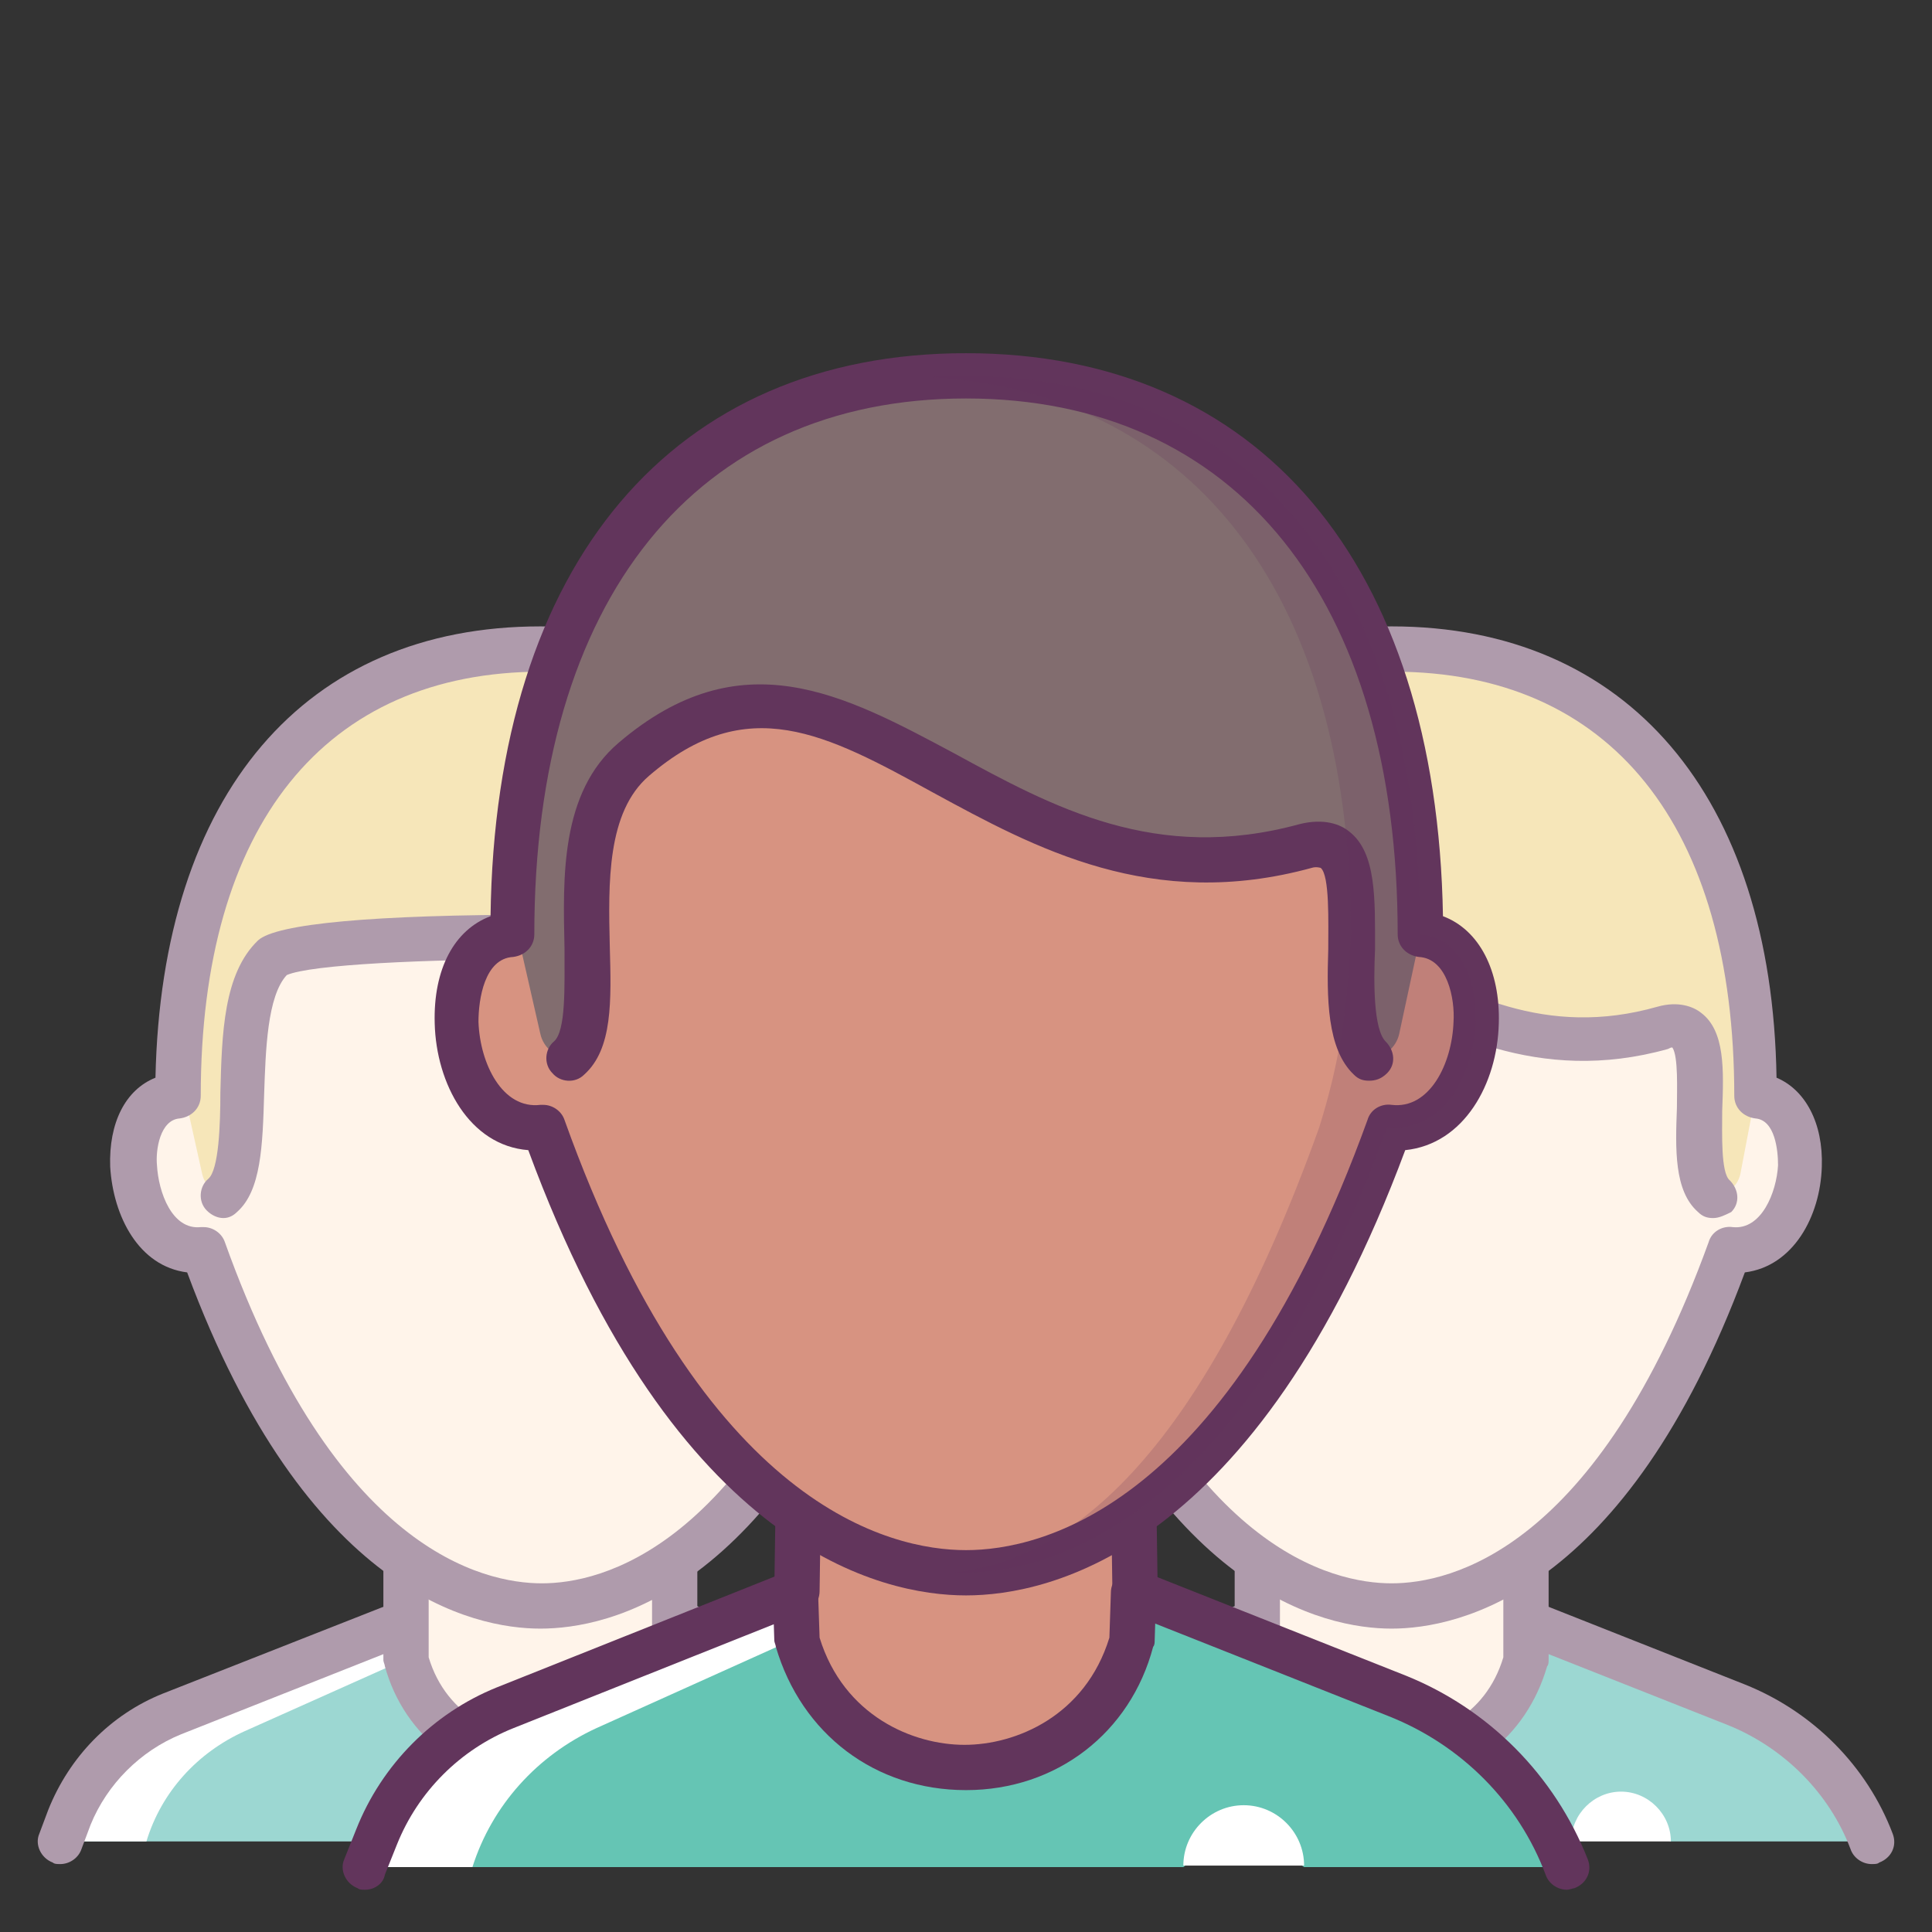 <?xml version="1.0" ?><!DOCTYPE svg  PUBLIC '-//W3C//DTD SVG 1.1//EN'  'http://www.w3.org/Graphics/SVG/1.1/DTD/svg11.dtd'><svg enable-background="new 0 0 128 128" id="Слой_1" version="1.1" viewBox="0 0 128 128" xml:space="preserve" xmlns="http://www.w3.org/2000/svg" xmlns:xlink="http://www.w3.org/1999/xlink"><rect x="0" y="0" width="128" height="128" fill="#333333" stroke="none"/><g><g><g><g><g><g><path d="M115,112.9l-13.9-5.5H83.2l-15.5,6.1c-3.1,1.2-5.6,3.7-6.8,6.9l-0.6,1.6h43.8l3.2-1.3l3.4,1.3H124l0,0        C122.4,117.8,119.1,114.6,115,112.9z" fill="#9CD7D2"/></g></g></g></g><g><g><g><g><path d="M104.1,122c0-1.8,1.5-3.3,3.3-3.3s3.3,1.5,3.3,3.3H104.1z" fill="#FFFFFF"/></g></g></g></g><g><g><g><g><path d="M72.6,114.7l16.1-7.2h-5.5l-15.5,6.1c-3.1,1.2-5.6,3.7-6.8,6.9l-0.6,1.6H66l0,0        C67.1,118.7,69.5,116.1,72.6,114.7z" fill="#FFFFFF"/></g></g></g></g><g><g><g><g><g><path d="M101.1,101.9V112l0-2c-2.6,8.9-15.2,8.9-17.8,0l0,2l0-10.1" fill="#FFF4EA"/></g></g></g></g></g><g><g><g><g><g><path d="M92.2,118.2C92.2,118.2,92.2,118.2,92.2,118.2c-4.9,0-9-3.1-10.3-7.8c0-0.1-0.1-0.3-0.1-0.4v-8.1         c0-0.8,0.7-1.5,1.5-1.5s1.5,0.7,1.5,1.5v7.9c1.2,4,4.8,5.4,7.4,5.4c2.7,0,6.2-1.4,7.4-5.4v-7.9c0-0.8,0.7-1.5,1.5-1.5         s1.5,0.7,1.5,1.5v8.1c0,0.1,0,0.3-0.1,0.4C101.1,115.2,97.1,118.2,92.2,118.2z" fill="#AF9BAC"/></g></g></g></g></g><g><g><g><g><path d="M60.3,123.5c-0.2,0-0.4,0-0.5-0.1c-0.8-0.3-1.2-1.2-0.9-1.9l0.6-1.6c1.4-3.5,4.1-6.3,7.6-7.7l15.5-6.1        c0.8-0.3,1.6,0.1,1.9,0.8c0.3,0.8-0.1,1.6-0.8,1.9l-15.5,6.1c-2.7,1.1-4.9,3.3-6,6l-0.6,1.6C61.5,123.1,60.9,123.5,60.3,123.5        z" fill="#AF9BAC"/></g></g></g></g><g><g><g><g><path d="M124,123.5c-0.6,0-1.2-0.4-1.4-1c-1.4-3.7-4.4-6.7-8.1-8.2l-13.9-5.5c-0.8-0.3-1.1-1.2-0.8-1.9        c0.3-0.8,1.2-1.1,1.9-0.8l13.9,5.5c4.5,1.8,8.1,5.4,9.8,9.9c0.3,0.8-0.1,1.6-0.9,1.9C124.4,123.5,124.2,123.5,124,123.5z" fill="#AF9BAC"/></g></g></g></g><g><g><g><g><g><g><g><path d="M116.2,72.6c0-19.6-9.8-29.6-24.1-29.6S68.1,53,68.1,72.6c-4.6,0.3-3.6,10.8,1.7,10.2           c6.7,18.7,16,23.6,22.4,23.6s15.7-4.9,22.4-23.6C119.8,83.4,120.8,72.9,116.2,72.6z" fill="#FFF4EA"/></g></g></g></g><g><g><g><g><path d="M116.5,71.5c-0.3-18.9-10-28.6-24-28.6c0,0-0.1,0-0.1,0c0,0-0.1,0-0.1,0c-14,0-23.7,9.7-24,28.6           l1.4,6.3c0.2,0.8,0.8,1.3,1.6,1.3l0,0c2.5-2.3-1.2-11.9,3.4-15.8c11.3-9.6,19,9.2,35.6,4.6c4.5-1.2,0.9,8.9,3.4,11.2h0           c0.8,0,1.4-0.5,1.6-1.3L116.5,71.5z" fill="#F6E6B9"/></g></g></g></g><g><g><g><g><path d="M92.2,107.9c-4.4,0-15.5-2.3-23.4-23.6c-3.2-0.4-4.9-3.7-5.1-7c-0.1-2.9,1-5.1,3-5.9           c0.4-18.8,9.9-29.9,25.5-29.9s25.2,11.2,25.5,29.9c1.9,0.8,3.1,3,3,5.9c-0.1,3.3-1.9,6.6-5.1,7           C107.7,105.6,96.6,107.9,92.2,107.9z M69.8,81.3c0.6,0,1.2,0.4,1.4,1c7.3,20.4,17.1,22.6,21,22.6s13.6-2.2,21-22.6           c0.2-0.7,0.9-1.1,1.6-1c1.9,0.2,2.9-2.3,3-4.1c0-1-0.2-3-1.5-3.1c-0.8-0.1-1.4-0.7-1.4-1.5c0-17.9-8.2-28.1-22.6-28.1           S69.6,54.7,69.6,72.6c0,0.8-0.6,1.4-1.4,1.5c-1.3,0.1-1.6,2.1-1.5,3.1c0.1,1.8,1,4.3,2.9,4.1           C69.7,81.3,69.7,81.3,69.8,81.3z" fill="#AF9BAC"/></g></g></g></g><g><g><g><g><path d="M113.5,80.7c-0.4,0-0.7-0.1-1-0.4c-1.6-1.4-1.5-4.2-1.4-6.9c0-1.2,0.1-3.4-0.3-4           c-0.1,0-0.1,0-0.3,0.1c-8.6,2.4-15.1-1.2-20.3-4c-5.6-3-9.6-5.2-14.7-0.9c-2.1,1.8-2,5.5-1.9,8.8c0.1,3,0.1,5.6-1.4,7           c-0.6,0.6-1.6,0.5-2.1-0.1c-0.6-0.6-0.5-1.6,0.1-2.1c0.5-0.5,0.5-2.9,0.4-4.7c-0.1-3.7-0.2-8.4,3-11.1           c6.6-5.6,12.4-2.5,18.1,0.6c5.2,2.8,10.7,5.8,18.1,3.7c1.4-0.4,2.4,0,2.9,0.4c1.6,1.2,1.5,3.8,1.4,6.5           c0,1.5-0.1,4.1,0.5,4.6c0.6,0.6,0.7,1.5,0.1,2.1C114.3,80.5,113.9,80.7,113.5,80.7z" fill="#AF9BAC"/></g></g></g></g></g></g></g><g><g><g><g><path d="M58.7,112.9l-13.9-5.5H26.9l-15.5,6.1c-3.1,1.2-5.6,3.7-6.8,6.9L4,122h43.8l3.2-1.3l3.4,1.3h13.3l0,0        C66.1,117.8,62.8,114.6,58.7,112.9z" fill="#9CD7D2"/></g></g></g></g><g><g><g><g><path d="M47.8,122c0-1.8,1.5-3.3,3.3-3.3c1.8,0,3.3,1.5,3.3,3.3H47.8z" fill="#F8BBB4"/></g></g></g></g><g><g><g><g><path d="M16.2,114.7l16.1-7.2h-5.5l-15.5,6.1c-3.1,1.2-5.6,3.7-6.8,6.9L4,122h5.7h0        C10.7,118.7,13.1,116.1,16.2,114.7z" fill="#FFFFFF"/></g></g></g></g><g><g><g><g><g><path d="M44.7,101.9l0,8.1c-2.6,8.9-15.2,8.9-17.8,0v-8.1" fill="#FFF4EA"/></g></g></g></g></g><g><g><g><g><g><path d="M35.8,118.2L35.8,118.2c-4.9,0-9-3.1-10.3-7.8c0-0.1-0.1-0.3-0.1-0.4v-8.1c0-0.8,0.7-1.5,1.5-1.5         s1.5,0.7,1.5,1.5v7.9c1.2,4,4.8,5.4,7.4,5.4s6.2-1.4,7.4-5.4v-7.9c0-0.8,0.7-1.5,1.5-1.5s1.5,0.7,1.5,1.5v8.1         c0,0.1,0,0.3-0.1,0.4C44.8,115.2,40.8,118.2,35.8,118.2z" fill="#AF9BAC"/></g></g></g></g></g><g><g><g><g><path d="M4,123.5c-0.2,0-0.4,0-0.5-0.1c-0.8-0.3-1.2-1.2-0.9-1.9l0.6-1.6c1.4-3.5,4.1-6.3,7.6-7.7l15.5-6.1        c0.8-0.3,1.6,0.1,1.9,0.8c0.3,0.8-0.1,1.6-0.8,1.9L12,114.9c-2.7,1.1-4.9,3.3-6,6l-0.6,1.6C5.2,123.1,4.6,123.5,4,123.5z" fill="#AF9BAC"/></g></g></g></g><g><g><g><g><path d="M67.7,123.5c-0.6,0-1.2-0.4-1.4-1c-1.4-3.7-4.4-6.7-8.1-8.2l-13.9-5.5c-0.8-0.3-1.1-1.2-0.8-1.9        c0.3-0.8,1.2-1.1,1.9-0.8l13.9,5.5c4.5,1.8,8.1,5.4,9.8,9.9c0.3,0.8-0.1,1.6-0.9,1.9C68,123.5,67.9,123.5,67.7,123.5z" fill="#AF9BAC"/></g></g></g></g><g><g><g><g><g><g><path d="M59.9,72.6C59.9,53,50.1,43,35.8,43S11.8,53,11.8,72.6c-4.6,0.3-3.6,10.8,1.7,10.2          c6.7,18.7,16,23.6,22.4,23.6s15.7-4.9,22.4-23.6C63.5,83.4,64.5,72.9,59.9,72.6z" fill="#FFF4EA"/></g></g></g></g><g><g><g><g><path d="M60.2,71.5c-0.3-18.9-10-28.6-24-28.6c0,0-0.1,0-0.1,0c0,0-0.1,0-0.1,0c-14,0-23.7,9.7-24,28.6          l1.4,6.3c0.2,0.8,0.8,1.3,1.6,1.3h0c2.5-2.3,0-12.6,3.4-15.8c1.9-1.8,33.7-1.8,35.6,0c3.4,3.2,0.9,13.6,3.4,15.8h0          c0.8,0,1.4-0.5,1.6-1.3L60.2,71.5z" fill="#F6E6B9"/></g></g></g></g><g><g><g><g><path d="M35.8,107.9c-4.4,0-15.5-2.3-23.4-23.6c-3.2-0.4-4.9-3.7-5.1-7c-0.1-2.9,1-5.1,3-5.9          c0.4-18.8,9.9-29.9,25.5-29.9S61,52.7,61.4,71.4c1.9,0.8,3.1,3,3,5.9c-0.1,3.3-1.9,6.6-5.1,7          C51.3,105.6,40.3,107.9,35.8,107.9z M13.5,81.3c0.6,0,1.2,0.4,1.4,1c7.3,20.4,17.1,22.6,21,22.6s13.6-2.2,21-22.6          c0.2-0.7,0.9-1.1,1.6-1c1.9,0.2,2.9-2.3,2.9-4.1c0-1-0.2-3-1.5-3.1c-0.8-0.1-1.4-0.7-1.4-1.5c0-17.9-8.2-28.1-22.6-28.1          S13.3,54.7,13.3,72.6c0,0.8-0.6,1.4-1.4,1.5c-1.3,0.1-1.6,2.1-1.5,3.1c0.1,1.8,1,4.3,2.9,4.1C13.3,81.3,13.4,81.3,13.5,81.3          z" fill="#AF9BAC"/></g></g></g></g></g><g><g><g><g><path d="M14.8,80.7c-0.4,0-0.8-0.2-1.1-0.5c-0.6-0.6-0.5-1.6,0.1-2.1c0.7-0.6,0.8-3.6,0.8-5.7         c0.1-3.9,0.2-7.9,2.5-10.1c1.2-1.1,7.6-1.7,18.8-1.7c0,0,0,0,0,0c11.2,0,17.6,0.6,18.8,1.7c2.3,2.2,2.4,6.2,2.5,10.1         c0.1,2.1,0.2,5.1,0.8,5.7c0.6,0.6,0.7,1.5,0.1,2.1c-0.6,0.6-1.5,0.7-2.1,0.1c-1.6-1.5-1.7-4.4-1.8-7.8         c-0.1-2.9-0.2-6.5-1.5-7.9c-3.2-1.4-30.5-1.4-33.7,0c-1.3,1.4-1.4,5-1.5,7.9c-0.1,3.4-0.2,6.4-1.8,7.8         C15.5,80.5,15.2,80.7,14.8,80.7z" fill="#AF9BAC"/></g></g></g></g></g></g><g><g><g><g><g><g><g><g><path d="M92.5,112.3l-17.4-6.9H52.8l-19.3,7.7c-3.9,1.5-7,4.7-8.5,8.6l-0.8,2h54.2l3.8-3l4.2,3h17.4l0,0           C101.8,118.5,97.7,114.4,92.5,112.3z" fill="#65C5B4"/></g></g></g></g><g><g><g><g><path d="M78.4,123.6c0-2.2,1.8-4,4-4s4,1.8,4,4H78.4z" fill="#FFFFFF"/></g></g></g></g></g><g><g><g><g><path d="M39.5,114.5l20.2-9.1h-6.9l-19.3,7.7c-3.9,1.5-7,4.7-8.5,8.6l-0.8,2h7.1l0,0          C32.6,119.6,35.6,116.3,39.5,114.5z" fill="#FFFFFF"/></g></g></g></g><g><g><g><g><g><g><path d="M75.1,98.6l0,10.1c-3.2,11.2-19,11.2-22.3,0l0-10.1" fill="#D79381"/></g></g></g></g><g><g><g><g><path d="M52.8,106.9C52.8,106.9,52.8,106.9,52.8,106.9c-0.8,0-1.5-0.7-1.5-1.5l0.1-6.9            c0-0.8,0.7-1.5,1.5-1.5c0,0,0,0,0,0c0.8,0,1.5,0.7,1.5,1.5l-0.1,6.9C54.3,106.3,53.6,106.9,52.8,106.9z" fill="#62355C"/></g></g></g><g><g><g><path d="M75.2,106.9c-0.8,0-1.5-0.7-1.5-1.5l-0.1-6.9c0-0.8,0.7-1.5,1.5-1.5c0,0,0,0,0,0            c0.8,0,1.5,0.7,1.5,1.5l0.1,6.9C76.7,106.2,76,106.9,75.2,106.9C75.2,106.9,75.2,106.9,75.2,106.9z" fill="#62355C"/></g></g></g></g></g><g><g><g><path d="M24.2,125.2c-0.2,0-0.4,0-0.5-0.1c-0.8-0.3-1.2-1.2-0.9-1.9l0.8-2c1.7-4.3,5.1-7.7,9.3-9.4l19.3-7.7          c0.8-0.3,1.6,0.1,1.9,0.8c0.3,0.8-0.1,1.6-0.8,1.9L34,114.5c-3.5,1.4-6.3,4.2-7.7,7.7l-0.8,2          C25.4,124.8,24.8,125.2,24.2,125.2z" fill="#62355C"/></g></g></g><g><g><g><path d="M103.8,125.2c-0.6,0-1.2-0.4-1.4-1c-1.8-4.8-5.6-8.6-10.4-10.5l-17.4-6.9c-0.8-0.3-1.1-1.2-0.8-1.9          c0.3-0.8,1.2-1.1,1.9-0.8l17.4,6.9c5.5,2.2,9.9,6.6,12.1,12.2c0.3,0.8-0.1,1.6-0.9,1.9C104.2,125.1,104,125.2,103.8,125.2z" fill="#62355C"/></g></g></g><g><g><g><path d="M64,118.6c-6,0-10.9-3.7-12.6-9.5c0-0.1-0.1-0.3-0.1-0.4l-0.1-3.2c0-0.8,0.6-1.5,1.5-1.5          c0.8-0.1,1.5,0.6,1.5,1.5l0.1,3c1.6,5.2,6.2,7.1,9.6,7.1s8-1.9,9.6-7.1l0.1-3c0-0.8,0.7-1.5,1.5-1.5c0.8,0,1.5,0.7,1.5,1.5          l-0.1,3.2c0,0.1,0,0.3-0.1,0.4C74.9,114.8,70,118.6,64,118.6z" fill="#62355C"/></g></g></g><g><g><g><g><g><g><g><path d="M94.1,61.9c0-24.4-12.2-37-30.1-37s-30.1,12.6-30.1,37c-5.8,0.4-4.5,13.5,2.1,12.8              c8.4,23.3,20,29.5,28,29.5S83.6,98,92,74.7C98.6,75.4,99.9,62.3,94.1,61.9z" fill="#D79381"/></g></g></g><g><g><g><path d="M94.4,60.6C94,37,81.9,24.9,64.4,24.9c-0.1,0-0.1,0-0.2,0c-0.1,0-0.1,0-0.2,0              c-17.5,0-29.6,12.1-30,35.7l1.8,7.9c0.2,0.9,1,1.6,2,1.6l0,0c3.1-2.8-1.5-14.8,4.2-19.8c14.1-12,23.7,11.5,44.5,5.8              c5.7-1.6,1.1,11.2,4.2,14l0,0c1,0,1.8-0.7,2-1.6L94.4,60.6z" fill="#826D6F"/></g></g></g><g><g><g><path d="M64,105.7c-5.5,0-19.2-2.9-29-29.5c-3.9-0.3-6.1-4.4-6.2-8.4c-0.1-3.6,1.3-6.2,3.7-7.1              C32.8,37.3,44.6,23.4,64,23.4s31.2,13.9,31.6,37.3c2.4,0.9,3.8,3.6,3.7,7.1c-0.1,4-2.3,8-6.2,8.4              C83.2,102.8,69.5,105.7,64,105.7z M36,73.2c0.6,0,1.2,0.4,1.4,1c9.2,25.7,21.6,28.5,26.6,28.5s17.3-2.8,26.6-28.5              c0.2-0.7,0.9-1.1,1.6-1c2.5,0.3,4-2.7,4.1-5.5c0.1-1.5-0.4-4.2-2.3-4.3c-0.8-0.1-1.4-0.7-1.4-1.5              c0-22.2-10.7-35.5-28.6-35.5S35.4,39.7,35.4,61.9c0,0.8-0.6,1.4-1.4,1.5c-1.9,0.1-2.3,2.8-2.3,4.3              c0.1,2.8,1.6,5.8,4.1,5.5C35.9,73.2,36,73.2,36,73.2z" fill="#62355C"/></g></g></g><g><g><g><path d="M90.7,71.6c-0.4,0-0.7-0.1-1-0.4c-1.8-1.7-1.8-5.1-1.7-8.3c0-1.8,0.1-4.9-0.5-5.4              c0,0-0.3-0.1-0.6,0c-10.6,2.9-18.3-1.3-25.1-5c-7.1-3.9-12.3-6.7-18.8-1.1c-2.8,2.4-2.7,7.1-2.6,11.3              c0.1,3.6,0.2,6.8-1.7,8.5c-0.6,0.6-1.6,0.5-2.1-0.1c-0.6-0.6-0.5-1.6,0.1-2.1c0.8-0.7,0.7-3.6,0.7-6.2              c-0.1-4.6-0.3-10.3,3.6-13.6c8.1-6.9,14.9-3.2,22.2,0.7c6.6,3.6,13.4,7.3,22.9,4.7c1.6-0.4,2.7,0,3.3,0.5              c1.8,1.4,1.7,4.5,1.7,7.8c-0.1,2.2-0.1,5.3,0.7,6.1c0.6,0.6,0.7,1.5,0.1,2.1C91.5,71.5,91.1,71.6,90.7,71.6z" fill="#62355C"/></g></g></g></g><g opacity="0.2"><g><g><g><path d="M94.1,61.9c0-24.4-12.2-37-30.1-37c-0.4,0-0.8,0-1.3,0c-0.3,0-0.7,0-1,0.1              c16.6,1,27.8,13.5,27.8,36.9c-0.3,5.2-0.7,8.3-2.1,12.8c-8,22.3-16.9,28.9-24.6,29.5c0,0,0,0,0,0c0.4,0,0.8,0,1.1,0              c7.9,0,19.6-6.2,28-29.5C98.6,75.4,99.9,62.3,94.1,61.9z" fill="#62345B"/></g></g></g></g></g></g></g></g><g><g><g><g><g><path d="           M52.7,104.6" fill="none" stroke="#F7BD35" stroke-linecap="round" stroke-linejoin="round" stroke-miterlimit="10" stroke-width="3"/></g></g></g><g><g><g><path d="           M75.3,104.6" fill="none" stroke="#F7BD35" stroke-linecap="round" stroke-linejoin="round" stroke-miterlimit="10" stroke-width="3"/></g></g></g></g></g></g></g></g></g></svg>